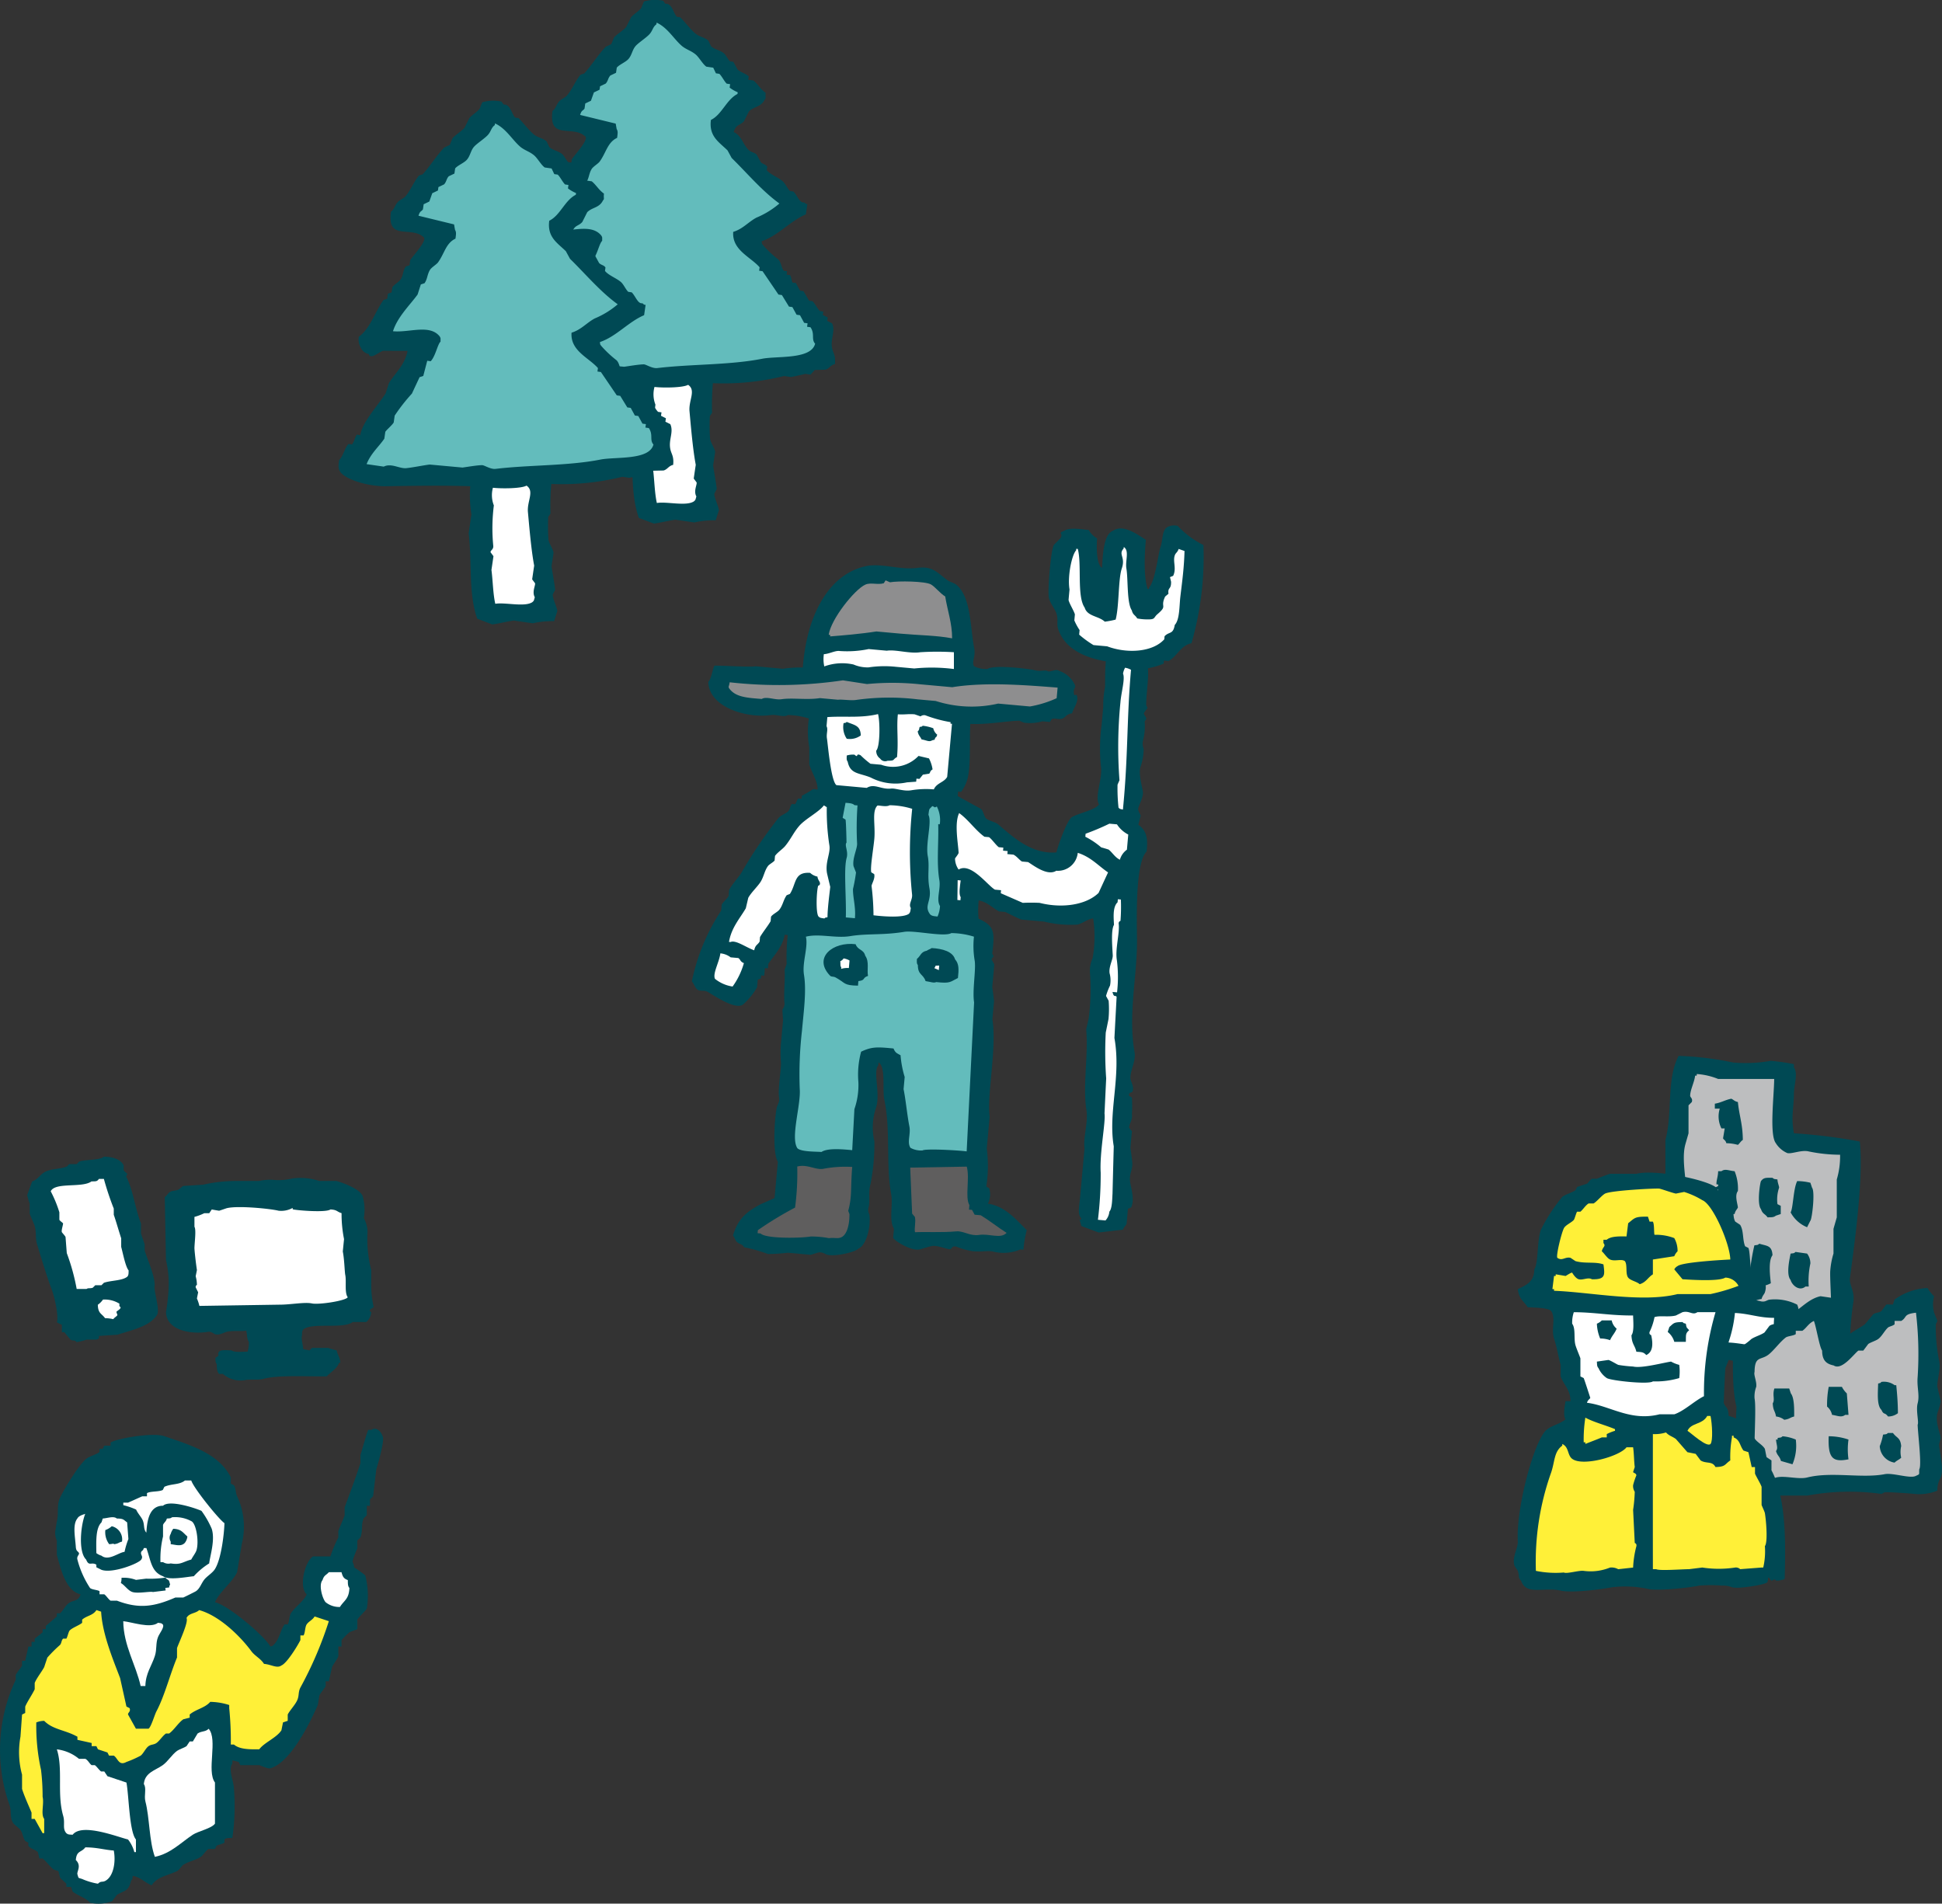 <svg xmlns="http://www.w3.org/2000/svg" xmlns:xlink="http://www.w3.org/1999/xlink" width="287.658" height="281.964" viewBox="0 0 287.658 281.964"><rect x="0" y="0" width="287.658" height="281.964" fill="#333333" stroke="none"/><defs><clipPath id="a"><rect width="75.793" height="108.091" fill="none"/></clipPath><clipPath id="b"><rect width="73.543" height="92.485" fill="none"/></clipPath><clipPath id="c"><rect width="56.748" height="110.638" fill="none"/></clipPath><clipPath id="d"><rect width="63.423" height="79.325" fill="none"/></clipPath></defs><g transform="translate(-110 -2096.751)"><g transform="translate(212.481 2174.587)"><g transform="translate(0 0)" clip-path="url(#a)"><path d="M60.263,104.72l-2.561-.955-.268-.948.224.021c.008-.075.013-.149.021-.224-.588-.586-.288-1.805-.185-2.958l.673-7.405c-.236-1.494.565-3.869.285-5.63-.58-3.644.309-8.184-.043-12q.184-.777.367-1.551a33.733,33.733,0,0,0,.183-7,4.643,4.643,0,0,1,.407-2,18.266,18.266,0,0,0,.081-5.875c-.97.147-1.521.733-2.346.92a16.462,16.462,0,0,1-4.937-.448L48.8,58.365c-.682-.26-1.76-.835-2.387-1.121l-.9-.083c-1-.5-1.6-1.325-3.021-1.632a13.117,13.117,0,0,0-.019,2.713c2.329,1.074,2.425,1.869,2.02,5.161.435.756-.03.366-.081.9l.388.714-.305,3.365c.1.594.239,1.828.266,2.061q-.124,1.345-.245,2.693c.684,4.34-.835,11.112-.405,14.443q-.215,2.357-.428,4.713a19.682,19.682,0,0,1-.04,5.427c-.075.356.356.311.407.49a3.049,3.049,0,0,1-.2,2.244c2.615.36,4.291,2.5,5.755,3.916a16.316,16.316,0,0,0-.49,2.9l-.448-.04a6.409,6.409,0,0,1-4.1.305c-.714-.156-1.592.075-2.938-.04a10.458,10.458,0,0,1-2.429-.673c-.692-.2-.667.33-.937.367-.432.06-1.83-.6-2.674-.469-.443.068-1.572.448-1.856.511-1.217.269-3.648-1.229-3.918-1.713.041-.448.081-.9.122-1.347-.79-1.347-.1-3.428-.43-5.242-.78-4.266-.045-9.427-1-13.893-.318-1.492.26-4.85-.857-5.508-.013.149-.026.3-.041.448-.82.914.377,4.223-.345,6.3a9.124,9.124,0,0,0-.224,4.958,31.352,31.352,0,0,1-.569,6.282c-.4,1.383,0,2.525-.326,3.592a1.389,1.389,0,0,0,.143.918c.275,1.911-.5,4.647-1.59,5.059-.5.563-3.42,1.212-4.611.94-.317-.073-.707-.443-1.327-.347-.058.009-1.1.335-1.163.347l-3.365-.305a26.3,26.3,0,0,1-2.958.185,22.756,22.756,0,0,0-3.529-1c-.313-.533-.59-.369-1.061-.774-.26-.222-.345-.7-.592-.959.75-2.561,2.088-3.546,4.038-4.611l2.122-.938q.243-2.694.488-5.385c-.746-1.125-.56-5.824-.185-7.937.09-.513.475-.82.367-1.551-.207-1.393.383-4.481.264-5.406a16.574,16.574,0,0,1,.04-2.938q.144-1.572.285-3.141s-.121-1.391-.081-1.592a1.479,1.479,0,0,0,.305-.876c-.179-1.232.124-3.742,0-4.978q.153-.438.305-.878a29.959,29.959,0,0,1,.162-4.283c-.149-.015-.3-.028-.448-.041-.324,1.788-1.6,3.087-2.427,4.306-.021.224-.04.448-.06.673-.151-.013-.3-.026-.448-.041l-.1,1.123c-.151-.013-.3-.026-.45-.041l-.04.448-.469.185-.1,1.121a9.954,9.954,0,0,1-2.041,2.531c-1.087.923-4.276-1.272-5.263-1.835C1.8,68.77,1.223,69.055.8,68.718c-.33-.262-.505-.884-.8-1.2A29.885,29.885,0,0,1,4.343,57.046c.026-.3.053-.6.081-.9.2-.371.831-.893,1.019-1.264.028-.3.055-.6.081-.9.424-.829,1.313-1.76,1.816-2.549a66.549,66.549,0,0,1,5.485-8.1c.35-.407,1.061-.633,1.449-1,.3-.281.252-.8.55-1.082.149.015.3.028.448.041.266-.245.236-.658.531-.857l.448.041.04-.448a17.374,17.374,0,0,0,1.673-.98l.673.06c-.034-1.368-.912-2.559-1.244-3.733q0-1.244,0-2.489a13.7,13.7,0,0,1-.06-4.3,10.8,10.8,0,0,0-3.122-.511c-.592.394-1.617-.122-2.489,0C8.1,28.593,2.51,26.908,2.44,23.16c.46-.49.6-1.781.9-2.406,1.622,0,5.193.249,6.1.1l4.04.367a16.99,16.99,0,0,1,2.957-.185c.554-7.485,3.654-13.729,9.28-15,2.314-.522,5.041.584,7.671.243,2.19-.285,2.825.563,4.366,1.752.509.394,1.04.405,1.509.816,2.09,1.828,1.967,6.224,2.553,9.282.26,1.364-.405,2.009-.021,2.713a3.8,3.8,0,0,0,2,.407c1.053-.69,6.456.032,7,.183.97.271,1.462-.143,2.018.183.626.009,1.142-.4,1.592-.081a3.929,3.929,0,0,1,2.306,2.02c.26.509-.258.507-.122,1.345.077.486.324,0,.428.266.349.908-.533,1.948-.693,2.651-.925.134-.916.582-1.428.776-.571.217-1.112-.126-1.59.081l-.266.43-1.121-.1a6.589,6.589,0,0,1-2.734.2l-.652-.285c-1.707,0-4.75.6-7.285.471-.164,2.256.149,6.729-.548,8.547a5.56,5.56,0,0,1-.816,1.509l-.448-.04-.062.673,3.448,1.9c.383.326.437,1.1.776,1.428.3.288,1.355.52,1.734.837,2.141,1.786,4.892,4.483,8.672,4.181.249-1.076,1.572-4.781,2.284-5.223.94-.586,3.507-1.055,4.019-1.9-.678-1.1.569-3.867.285-5.632a25.881,25.881,0,0,1,.1-6.1q.124-1.345.245-2.693a13.462,13.462,0,0,1,.264-2.917c.034-.756-.028-2.261.122-3.836-3.494-.611-6.1-2.043-7.04-4.711-.292-.833.017-1.338-.245-2.286-.187-.673-.967-1.607-1.142-2.365-.237-1.023.266-7.042.712-7.856.051-.094.942-.942,1-1.04.481-.822-.533-.644.55-1.082C55.9.266,57.5.526,58.784.669a3.422,3.422,0,0,0,1.244,1.244c-.1,1.215-.121,3.876.735,4.366.109-2.061.234-4.99,1.632-5.508,1.587-1.076,3.852.763,4.856,1.345-.173,1.892-.373,5.25.245,7.262l.226.021c.006-.075.013-.151.019-.224.908-1.033,1.334-4.99,1.673-5.958.413-1.183.156-2.653,1.181-3.06a2.119,2.119,0,0,1,1.368-.1,13.418,13.418,0,0,0,3.814,2.834,46.332,46.332,0,0,1-1.771,14.547c-1.619.324-2.133,1.973-3.407,2.632-.224-.021-.448-.041-.673-.06-.013.149-.028.3-.041.448a11.626,11.626,0,0,1-2.325.693c.134,1.509-.249,3.586-.264,5.406.06.156.122.313.183.469-.017.075-.537.69-.53.857l.388.714-.266.428a8.526,8.526,0,0,1-.264,2.917,1.925,1.925,0,0,0,.122,1.144,8.7,8.7,0,0,1-.469,2.672c-.332.965.237,2.906.347,3.652.113.761-.535,1.875-.673,2.427-.111.448.311.9.347,1.165-.115.441-.23.884-.347,1.325,1.168.842,1.464,1.888,1.225,3.959C65.624,50.034,65.92,58.54,65.935,61.5c.028,5.3-1.344,10.912-.364,16.484.251,1.436-.752,2.9-.592,4.019.06.422.569,1.148.286,1.837-.1.234-.586.038-.511.631l.43.266a20.6,20.6,0,0,1,0,2.489c.139.816-.467,1.485-.409,2l.409.49q-.113,1.232-.224,2.468c.1.6.247,1.888.266,2.06.141,1.242-.526,1.685-.285,3.143.121.735.673,2.529.122,3.631l-.469.183-.2,2.244c-.111.254-.386.415-.529.857Z" transform="translate(0 0.001)" fill="#004954" fill-rule="evenodd"/><path d="M45.915,1.971c-.134.462-.413.592-.529.857-.411.92.268,2.007-.286,3.141l-.469.185c.055.23.109.462.164.693.023,1.217-.513.737-.388,1.775l-.488.407c-.8,1.662.435,1.268-1.142,2.612-.6.511-.286.791-1.428.776a7.781,7.781,0,0,1-1.572-.143c-.313-.543-.626-.486-.8-1.2-.756-1.1-.533-4.656-.8-6.181-.2-1.148.482-2.64-.388-3.2-.008.075-.013.151-.021.224-.829.9.307,1.24-.264,2.919-.556,1.63-.383,5.557-.918,7.609a12.132,12.132,0,0,1-1.611.307c-.927-.861-2.585-.761-2.979-2.08-1.18-1.681-.405-6.433-1.021-8.692l-.224-.019c-.008.073-.013.149-.021.224-.661.718-1.3,3.918-.978,5.794-.047.522-.1,1.046-.143,1.57.153.609.769,1.541.938,2.122l-.081.9a8.562,8.562,0,0,0,.776,1.426l-.062.675a14.886,14.886,0,0,0,2.122,1.549q1.012.093,2.02.183c2.981,1.123,6.757.865,8.466-1.04.015-.151.028-.3.041-.45.675-.735,1.272-.22,1.509-1.673.746-.791.665-2.793.835-4.223.283-2.367.545-4.24.612-6.733l-.878-.305" transform="translate(26.19 1.492)" fill="#fff" fill-rule="evenodd"/><path d="M29.037,12.9c.017-2.2-.714-4.227-1.021-6.2-.784-.475-1.458-1.393-2.1-1.775-.831-.494-4.884-.545-6.081-.326l-.652-.285c-.089.143-.177.286-.266.428-.893.271-1.931-.156-2.736.205-1.592.718-5.1,5.12-5.423,7.426l.224.021c-.006.075-.013.149-.019.224,1.747-.139,4.568-.369,6.853-.735q1.795.161,3.592.326c2.779.251,5.327.254,7.63.692" transform="translate(9.513 3.812)" fill="#8e8e8f" fill-rule="evenodd"/><path d="M10.4,10.468a5.067,5.067,0,0,0,.062,1.816A7.727,7.727,0,0,1,14.788,12a5.256,5.256,0,0,0,2.224.428,15.871,15.871,0,0,1,4.08-.083q1.348.122,2.695.245a25.919,25.919,0,0,1,5.875.079q0-1.244,0-2.487a39.864,39.864,0,0,0-4.977,0c-1.547.251-3.678-.432-4.958-.224l-2.693-.243A15.639,15.639,0,0,1,12.706,10c-.643-.077-1.528.437-2.3.469" transform="translate(9.154 8.589)" fill="#fff" fill-rule="evenodd"/><path d="M34.259,32.194c.791-7.946.55-13.411,1.2-20.707a2.678,2.678,0,0,0-.878-.307,2.682,2.682,0,0,0-.305.878c.335.759-.273,2.778-.386,4.264a66.473,66.473,0,0,0-.141,11.526c-.1.217-.19.435-.286.652a26.255,26.255,0,0,0,.145,3.407c.232.232.175.166.652.286" transform="translate(29.591 9.888)" fill="#fff" fill-rule="evenodd"/><path d="M3.044,12.458c-.087.673-.245.609-.081.9.918,1.278,2.534,1.4,4.835,1.572.7-.422,1.947.19,2.938.04,1.564-.239,3.769.136,5.672-.164l2.693.243c.558-.087,1.892.16,2.713.021a34.957,34.957,0,0,1,9.058-.083l2.693.243a17.451,17.451,0,0,0,9.243.386q2.354.215,4.713.428a16.2,16.2,0,0,0,3.957-1.225l.141-1.57c-3.835-.29-10.505-.9-15.606-.058q-2.357-.215-4.713-.428a39.207,39.207,0,0,0-7.916-.04q-1.784-.277-3.569-.55a65.1,65.1,0,0,1-16.771.288" transform="translate(2.558 10.763)" fill="#8e8e8f" fill-rule="evenodd"/><path d="M21.152,14.863c-.209,2.075.107,3.772-.121,6.324-.737.407-.23.546-1.408.552a.9.9,0,0,1-1.1-.326,1.36,1.36,0,0,1-.571-1.183c.569-.567.578-4.277.264-5.406-2.583.633-5.139.264-7.507.45-.041.448-.081.9-.122,1.345.268.475-.057,1.1.062,1.816.124.758.592,6.36,1.408,6.915l4.488.407c1.142-.707,2.122.275,3.612.1.616-.073,1.845.432,2.917.264a13.318,13.318,0,0,1,3.407-.143c.418-.97,1.528-1.023,1.979-1.856l.712-7.856c-.075-.006-.149-.013-.224-.021.008-.073.013-.149.021-.224A19.767,19.767,0,0,1,25.213,15a.848.848,0,0,0-.7.164l-.876-.305c-1.031-.081-1.379.068-2.489,0" transform="translate(9.361 13.109)" fill="#fff" fill-rule="evenodd"/><path d="M18.508,15.742a6.636,6.636,0,0,1,1.551.367,1.675,1.675,0,0,0,.592.959c-.177.418-.021.2-.266.428-.3.548.1.2-.49.407-.469.277-.8-.008-1.57-.141-.237-.5-.443-.545-.573-1.183.232-.234.166-.175.286-.654.443-.1.2.017.469-.183" transform="translate(15.699 13.922)" fill="#004954" fill-rule="evenodd"/><path d="M12.413,15.44c1.2.5,2.022.522,2.082,2a2.738,2.738,0,0,1-2.082.49,3.088,3.088,0,0,1-.469-2.306c.443-.1.2.017.469-.183" transform="translate(10.53 13.655)" fill="#004954" fill-rule="evenodd"/><path d="M22.81,18.208l1.551.367a5.257,5.257,0,0,1,.531,1.632c-.445.256-.292.467-.511.631-.3.049-.612.1-.918.143l-.511.633c-.149-.013-.3-.026-.448-.041-.013.151-.026.3-.041.45l-1.366.1a7.976,7.976,0,0,1-5.367-.714c-1.686-.7-3.036-.475-3.407-2.344-.192-.285-.155-.386-.143-.918a3.087,3.087,0,0,1,1.144-.124c.682.59.087-.311.9.083a14.11,14.11,0,0,0,1.47,1.264l1.57.141a5.2,5.2,0,0,0,5.549-1.306" transform="translate(10.763 15.923)" fill="#004954" fill-rule="evenodd"/><path d="M19.252,22.054c-.469.543-.437.217-.571,1.306.552,1.051-.452,4.234-.1,6.1.3,1.579-.106,2.842.247,4.775.354,1.952-.867,2.568.1,3.855.262.256.537.264,1.1.326a4.489,4.489,0,0,0,.367-1.551c-.609-1,.132-2.478-.1-3.855-.424-2.487-.09-5.506-.164-8.161-.009-.318.181.107.245-.2a4.45,4.45,0,0,0-.45-2.531c-.435.22-.192.109-.673-.06" transform="translate(16.363 19.504)" fill="#63bcbc" fill-rule="evenodd"/><path d="M34.5,23.437a35.678,35.678,0,0,1-3.529,1.491l-.04.448a11.679,11.679,0,0,1,2.346,1.57l1.1.326c.571.443.927,1.144,1.673,1.509a2.747,2.747,0,0,1,1.04-1.489l.2-2.244a4.323,4.323,0,0,1-1.673-1.509l-1.121-.1" transform="translate(27.352 20.727)" fill="#fff" fill-rule="evenodd"/><path d="M14.451,38.29c1.572.192,4.355.388,5.223-.205.239-.245.22-.352.305-.876-.386-.586.283-1.223.183-2.02a61.612,61.612,0,0,1,.019-12.67,11.7,11.7,0,0,0-3.347-.529c-.5.313-1.641-.036-1.815.062-.84.867-.264,2.883-.448,4.937-.13,1.434-.631,4.242-.448,4.937l.43.266c.175.652-.4,1.477-.388,1.775a37.8,37.8,0,0,1,.286,4.325" transform="translate(12.455 19.446)" fill="#fff" fill-rule="evenodd"/><path d="M12.281,21.8q-.215,1.111-.428,2.224l.428.266c.079.277.151,3.262.143,3.407-.328.4.3,1.295.021,2.265-.46,1.624-.026,5.941-.121,8.813.448.04.9.081,1.347.122.153-1.656-.309-3.022-.286-4.326a24.063,24.063,0,0,0,.448-2.448l-.367-.938c-.2-1.144.562-2.563.529-3.345a45.007,45.007,0,0,1,.06-5.651c-.149-.015-.3-.028-.448-.041-.283-.275-.724-.3-1.327-.347" transform="translate(10.482 19.275)" fill="#63bcbc" fill-rule="evenodd"/><path d="M21.306,22.606c-.739,1.517-.147,4.472-.081,5.875.009.171-.511.778-.529.857a2.9,2.9,0,0,0,.531,1.632c1.813-1.121,4.323,2.4,5.385,2.977.3.028.6.055.9.081l-.04.45,3.264,1.426a24.578,24.578,0,0,1,2.489,0c3.4.861,6.929.286,8.732-1.472q.7-1.518,1.406-3.039c-1.47-1-2.521-2.269-4.488-2.9a2.955,2.955,0,0,1-3.181,2.653c-1.33.861-3.458-.861-4.183-1.285l-.9-.081c-.377-.211-.771-.782-1.266-1.019-.3-.028-.6-.055-.9-.081.013-.151.026-.3.041-.45-.226-.019-.45-.04-.675-.06.013-.149.028-.3.041-.448l-.673-.062c-.422-.3-1.025-1.195-1.449-1.489l-.675-.06c-1.362-.976-2.348-2.5-3.754-3.509" transform="translate(18.287 19.992)" fill="#fff" fill-rule="evenodd"/><path d="M16.975,22c-.782,1.023-2.744,1.98-3.673,3.06-.82.955-1.27,2.014-2.08,2.979-.377.45-1.149.948-1.489,1.449-.021.224-.04.448-.06.673-.173.254-.8.567-.98.818-.524.707-.626,1.628-1.121,2.386-.458.7-1.372,1.543-1.8,2.327q-.181.774-.366,1.551c-.855,1.485-2.127,2.838-2.489,4.978l.224.019c.767-.35,2.3.8,3.511,1.225.177-.833.5-.774.8-1.285.021-.226.04-.45.06-.675.4-.7,1.166-1.647,1.572-2.346.021-.224.04-.448.06-.673.247-.369.955-.684,1.225-1.021.531-.663.6-1.474,1.1-2.161l.469-.185c.978-1.5.58-3.294,3-3.122a2.24,2.24,0,0,0,1.082.55c.043.448.33.7.367.938.06.381-.254.39-.266.43-.256.91-.35,3.989.043,4.528.245.241.35.222.876.307.271-.2.03-.079.469-.185.006-1.281.269-3.275.407-4.488,0,0-.462-1.911-.49-2.08-.266-1.581.539-2.924.367-4.04a33.189,33.189,0,0,1-.39-5.691Z" transform="translate(2.584 19.457)" fill="#fff" fill-rule="evenodd"/><path d="M20.913,27.878l-.04,2.938c.149.013.3.026.448.041l.04-.45c-.315-.475-.1-1.692,0-2.487-.149-.015-.3-.028-.448-.041" transform="translate(18.459 24.654)" fill="#fff" fill-rule="evenodd"/><path d="M31.92,76.855l1.121.1a2.2,2.2,0,0,0,.573-1.306c.418-.452.416-1.822.469-2.672q.088-3.5.183-7c-.863-5.139,1.129-10.266.1-16.054q.161-3.041.324-6.081c-.17-.339-.4.2-.612-.735l.676.062a19.886,19.886,0,0,0-.024-4.754c-.288-1.647.445-4.019.266-5.406a.376.376,0,0,1,.266-.428,26.735,26.735,0,0,0,.058-3.162c-.147-.015-.3-.028-.447-.041l-.04.448c-.761.71-.575,2.327-.533,3.347-.452.729-.264,3.088-.183,4.509.038.633-.62,1.7-.465,2.672a3.9,3.9,0,0,1,.058,1.815,9.213,9.213,0,0,0-.59,1.532l.388.712a15.485,15.485,0,0,1-.021,2.713c-.134.667-.271,1.334-.407,2a54.622,54.622,0,0,0,.064,6.795q-.127,2.589-.247,5.182c.187,1.34-.748,5.813-.567,8.772a55.124,55.124,0,0,1-.409,6.978" transform="translate(28.228 25.983)" fill="#fff" fill-rule="evenodd"/><path d="M16.586,64.3q.164-3.038.326-6.079A10.852,10.852,0,0,0,17.5,54.2a12.959,12.959,0,0,1,.407-4.488c1.56-.724,2.289-.724,4.8-.471.256.618.445.676,1.04,1a14.809,14.809,0,0,0,.612,3.222l-.164,1.8c.317,1.524.543,3.94.859,5.508.236,1.172-.39,2.348.164,3.183a3.225,3.225,0,0,0,1.775.388c.511-.32,5.8.015,6.548.141l1.1-22.075c-.277-1.717.277-4.73.1-6.1a13.04,13.04,0,0,1-.122-3.631,11.63,11.63,0,0,0-3.347-.53c-1.076.622-5.449-.439-7-.183-3.141.518-5.448.219-7.978.633-2.178.358-4.617-.422-6.569.083.371,1.536-.577,3.825-.285,5.632.392,2.416-.043,5.453-.3,8.344a56.6,56.6,0,0,0-.326,8.568c.192,2.4-1.4,7.228-.345,8.792.556.528,2.561.484,3.571.55.88-.607,3.152-.4,4.549-.266" transform="translate(7.166 28.226)" fill="#63bcbc" fill-rule="evenodd"/><path d="M7.727,31.6c-.013.149-.026.3-.041.448l.675.062.04-.45c-.224-.019-.448-.04-.673-.06" transform="translate(6.797 27.95)" fill="#004954" fill-rule="evenodd"/><path d="M19.878,33.216c1.6.085,3.141.518,3.469,1.671.586.644.571,1.477.428,2.755-1.219.622-1.131.833-3.222.612-.349.177-.786-.028-1.572-.143-.335-1.055-1.149-.889-1.142-2.365-.192-.286-.156-.386-.143-.918.6-.5.552-1.031,1.468-1.225.2-.162.514-.224.714-.388" transform="translate(15.639 29.375)" fill="#004954" fill-rule="evenodd"/><path d="M15.513,38.4c-.021.224-.041.448-.06.673-2.169-.036-1.788-.377-3.286-1.2-.426-.236-.612-.028-.876-.305-2.525-2.668.477-5.046,3.814-4.634.311.912,1.176.718,1.428,1.715.631.871.22,2.148.409,2.977-.91.3-.307.637-1.428.776" transform="translate(9.153 29.086)" fill="#004954" fill-rule="evenodd"/><path d="M19.778,34.591c-.72.07-.39-.158-.712.388.217.094.433.19.654.285.019-.224.04-.448.058-.673" transform="translate(16.861 30.591)" fill="#fff" fill-rule="evenodd"/><path d="M12.935,35.457l.1-1.121a2.679,2.679,0,0,0-.878-.307,1.065,1.065,0,0,1-.488.409c.041.607-.026.673.143.918-.008.075-.015.149-.021.224a3.082,3.082,0,0,1,1.142-.122" transform="translate(10.321 30.094)" fill="#fff" fill-rule="evenodd"/><path d="M2.653,33.631c-.155,1.293-1.168,2.977-.8,3.774a5.4,5.4,0,0,0,2.612,1.142,11.029,11.029,0,0,0,1.673-3.469c-.59-.226-.479-.541-.837-.754l-1.123-.1a2.947,2.947,0,0,0-1.53-.592" transform="translate(1.57 29.742)" fill="#fff" fill-rule="evenodd"/><path d="M17.163,50.542q.144,3.406.286,6.814l.409.49c.175.746-.124,1.724.021,2.265,1.393-.073,4.106.066,6.12-.124,1.044-.1,2.039.731,3.345.529,1.558-.239,3.2.639,4.1-.307-1.23-.78-2.6-1.867-3.836-2.61l-.9-.081c-.13-.237-.26-.477-.388-.714l-.448-.041.06-.673c-.678-1.125.085-3.98-.388-5.693l-8.385.145" transform="translate(15.178 44.568)" fill="#5f5e5e" fill-rule="evenodd"/><path d="M19.182,50.494a17.306,17.306,0,0,0-4.325.286c-1.166.162-2.361-.727-3.816-.347a38.626,38.626,0,0,1-.324,6.081,52.225,52.225,0,0,0-5.508,3.347c-.015.149-.028.3-.041.448.149.013.3.026.448.041.771.81,6.107.693,7.426.447a14.65,14.65,0,0,1,2.693.245c.963-.117,1.46.183,2.061-.266.709-.563.986-1.911.978-3.305-.06-.156-.122-.313-.183-.469.594-2.225.322-3.145.59-6.508" transform="translate(4.57 44.516)" fill="#5f5e5e" fill-rule="evenodd"/></g></g><g transform="translate(160.149 2096.751)"><g transform="translate(0 0)" clip-path="url(#b)"><path d="M44.212,56.756a37.114,37.114,0,0,0-.121,4.4c-.109.158-.219.315-.328.471A29.586,29.586,0,0,0,43.792,65c.1.592.661,1.336.757,1.928q-.147,1.018-.3,2.035c.126.837.437,2.57.537,3.452l-.366.727c.023.686.631,1.843.684,2.435l-.475,1.491a12.977,12.977,0,0,0-3.164.318l-2.8-.407c-.882.1-2.438.5-3.2.573q-1.105-.421-2.214-.84c-1.33-3.678-.763-8.287-1.276-12.65q.2-1.4.407-2.8a17.485,17.485,0,0,1-.171-4.179c-4.108-.136-8.268-.064-12.465,0-2.453.04-5.674-.842-6.718-2.014-.405-.514-.379-.9-.249-1.854.578-.541.833-1.835,1.387-2.395l.509.073c.309-.286.469-1.18.729-1.451l.509.073c.3-1.965,2.614-4.377,3.759-6.2q.237-.746.475-1.489c.94-1.543,2.318-2.617,2.774-4.79q-1.815-.006-3.633-.009c-.383.085-1.3.8-1.673.8-.518,0-.3-.205-.471-.328a1.638,1.638,0,0,1-1.161-.948,2.389,2.389,0,0,1-.286-1.6c1.694-1.242,2.359-3.631,3.646-5.442l.546-.181c.038-.254.073-.509.111-.761l.545-.181.111-.763c.241-.371.976-.808,1.2-1.123.46-.643.343-1.377.8-1.96l.545-.181c.038-.254.075-.509.111-.763.452-.7,2.386-2.727,2.044-3.337-1.837-1.841-5.521.633-4.9-3.829.518-.384.533-.886.986-1.415.243-.283.923-.584,1.165-.869.761-.891,1.247-2.191,2.007-3.083l.546-.181c1.148-1.289,1.994-2.7,3.171-3.953q.418-.2.837-.4l.4-.98C30.044,5.027,30.92,4.528,31.372,4c.243-.484.486-.967.731-1.451C32.48,2.1,33.213,1.683,33.6,1.2q.2-.489.4-.98a5.793,5.793,0,0,1,2.87-.1c.462.816.349.156.944.658.448.375.669,1.266,1.05,1.709.17.024.339.049.509.075.724.714,1.474,1.747,2.246,2.4.6.507,1.338.541,1.924,1.059q.2.418.4.837c.584.518,1.327.552,1.922,1.059.29.247.588.906.871,1.165.168.024.337.049.507.075l.616,1.127c.435.422,1.247.626,1.668,1.021l-.073.509c.254.038.509.075.763.111.644.514,1.053,1.295,1.813,1.822-.083.769.109.739-.149,1.018-.539,1.11-1.6.995-2.329,1.737-.243.484-.488.969-.731,1.451-.62.684-1.136.386-1.53,1.6,1.178.543,1.393,1.867,2.21,2.659.381.369.814.326,1.2.693l.616,1.127c.328.328.707.286.942.658l-.073.509c.5.643,1.7,1.074,2.357,1.641.4.345.712,1.1,1.087,1.455l.509.075c.381.349.71,1.134,1.085,1.455s.482.006.725.366l.254.038q-.11.763-.22,1.524c-2.338.989-4.132,3.181-6.552,3.982.085.511-.03.224.181.546a16.007,16.007,0,0,0,2.284,2.148c.45.447.435,1.155.8,1.673.17.026.339.051.509.075l-.073.509.507.073c.2.22.26.955.362,1.091l.509.073c.2.377.409.752.614,1.129l.509.073q.416.709.833,1.419l.507.073c.381.366.7,1.074,1.087,1.457.17.024.339.049.509.075l-.073.507c.241.122.482.245.725.366l-.073.509.725.366c.526,1.17-.26,2.24-.009,3.633.145.806.575,1.085.43,2.4-.682.147-.829.673-1.419.831L59.3,54.8q-.311.342-.62.688l-.763-.111c-.494.124-1.581.371-2.144.467l-1.018-.147a37.508,37.508,0,0,1-10.541,1.063" transform="translate(11.234 -0.001)" fill="#004954" fill-rule="evenodd"/><path d="M22.6,15.451l5.267,1.285c.047.266.094.533.143.8.215.36.149.665.068,1.31-1.428.665-1.624,2.2-2.587,3.518-.232.315-.978.741-1.2,1.123-.415.7-.354,1.334-.8,1.96l-.546.181-.475,1.489c-1.1,1.523-2.987,3.318-3.648,5.442,2.41.234,5.4-1.074,6.9.744.194.32.136.239.143.8-.426.347-.744,2.163-1.46,2.9l-.509-.073q-.294,1.125-.588,2.252l-.545.179q-.568,1.215-1.132,2.433a26.7,26.7,0,0,0-2.553,3.264l-.147,1.018c-.224.388-1.016,1.046-1.24,1.377l-.147,1.018c-.8,1.181-1.992,2.165-2.627,3.772l2.544.369c1.127-.565,2.32.332,3.343.226s2.436-.407,3.452-.535l4.869.447c.646-.087,2.154-.35,2.908-.356.332,0,1.242.641,2,.55,5.016-.6,10.7-.428,15.519-1.377,2.244-.441,7.257.141,7.856-2.233-.614-.682,0-1.417-.686-2.436l-.507-.073.073-.509-.509-.073c-.205-.377-.411-.752-.614-1.129l-.509-.073-.616-1.129-.507-.073q-.526-.856-1.05-1.711l-.509-.073q-1.176-1.73-2.354-3.458c-.17-.024-.339-.049-.509-.075l.073-.507c-1.37-1.562-4.113-2.557-3.91-5.244,1.432-.435,2.227-1.46,3.42-2.1a12.773,12.773,0,0,0,3.422-2.1c-2.651-1.928-4.756-4.483-7.07-6.742-.205-.375-.409-.752-.614-1.127-1.259-1.238-2.785-2.073-2.459-4.513,1.617-.773,2.3-3.021,3.933-3.842.013-.085.024-.17.038-.254a5.082,5.082,0,0,1-1.2-.693c.024-.168.049-.337.073-.507l-.509-.075c-.384-.379-.707-1.095-1.087-1.455-.17-.026-.339-.051-.509-.075q-.2-.418-.4-.837L41.292,8.3c-.539-.379-1.053-1.353-1.558-1.784-.7-.6-1.477-.754-2.141-1.351C36.4,4.1,35.549,2.53,33.932,1.78c-.013.085-.024.17-.038.254-.524.381-.531.886-.984,1.415s-1.645,1.289-2.077,1.775c-.518.582-.552,1.328-1.059,1.922-.416.49-1.362.835-1.747,1.3l-.111.763-.837.4c-.369.4-.324.8-.693,1.2q-.418.2-.837.4c-.024.17-.049.339-.075.509q-.418.2-.837.4-.218.616-.439,1.234-.418.2-.837.4c-.036.254-.073.509-.111.761-.273.383-.416.177-.656.944" transform="translate(13.184 1.573)" fill="#63bcbc" fill-rule="evenodd"/><path d="M25,30.565a4.165,4.165,0,0,0,.139,2.617,26.908,26.908,0,0,0-.089,5.958c.066.594-.43.684-.4.98l.433.582-.3,2.035c.207,1.549.232,3.567.569,5.016,1.453-.249,4.343.522,5.487-.241.279-.251.2-.19.366-.725-.437-.8.089-1.67.041-2.071l-.433-.582q.147-1.018.3-2.035c-.445-2.318-.741-5.949-.925-7.924-.153-1.632,1.008-3.1-.209-3.925-.771.448-3.752.46-4.978.315" transform="translate(21.797 26.75)" fill="#fff" fill-rule="evenodd"/><path d="M31.51,64.679a36.713,36.713,0,0,0-.121,4.4c-.109.158-.219.315-.33.471a30.046,30.046,0,0,0,.03,3.38c.1.592.661,1.336.757,1.928l-.3,2.035c.128.837.439,2.57.537,3.452-.121.243-.243.484-.364.727.023.686.631,1.843.684,2.435l-.475,1.491a12.977,12.977,0,0,0-3.164.318l-2.8-.407c-.882.1-2.438.5-3.2.573q-1.105-.421-2.214-.84c-1.33-3.678-.763-8.287-1.276-12.65q.2-1.4.407-2.8a17.486,17.486,0,0,1-.171-4.179c-4.108-.136-8.268-.064-12.465,0C4.6,65.056,1.38,64.174.334,63c-.405-.514-.379-.9-.249-1.854.58-.541.835-1.835,1.389-2.395l.509.073c.309-.286.469-1.18.729-1.451l.509.073c.3-1.965,2.612-4.377,3.759-6.2q.237-.746.475-1.489c.94-1.543,2.318-2.617,2.774-4.79-1.21,0-2.423-.008-3.633-.009-.383.085-1.3.8-1.673.8-.518,0-.3-.205-.471-.328a1.638,1.638,0,0,1-1.161-.948A2.378,2.378,0,0,1,3,42.877C4.7,41.635,5.361,39.246,6.65,37.435l.546-.181c.038-.254.073-.509.111-.761l.545-.181c.038-.254.075-.509.111-.763.241-.371.976-.808,1.2-1.123.46-.643.343-1.377.8-1.96l.545-.181c.038-.254.075-.509.111-.763.45-.7,2.386-2.727,2.044-3.337-1.837-1.841-5.523.633-4.9-3.829.518-.384.533-.886.986-1.415.243-.283.923-.584,1.165-.869.761-.891,1.247-2.191,2.007-3.083l.546-.181c1.148-1.289,1.994-2.7,3.171-3.953.277-.132.558-.264.837-.4l.4-.98c.456-.528,1.332-1.027,1.784-1.558l.729-1.451c.379-.445,1.112-.863,1.494-1.342.134-.326.266-.652.4-.98a5.793,5.793,0,0,1,2.87-.1c.46.816.349.156.944.658.448.375.669,1.266,1.05,1.709.168.024.339.049.509.075.724.714,1.474,1.747,2.246,2.4.6.507,1.338.541,1.922,1.059q.2.418.4.837c.586.518,1.328.552,1.924,1.059.288.247.588.906.871,1.165.168.024.337.049.505.075.207.375.411.752.618,1.127.433.424,1.246.626,1.668,1.021l-.075.509c.254.038.511.075.765.111.644.514,1.053,1.295,1.813,1.822-.083.769.109.739-.151,1.018-.537,1.11-1.6.995-2.329,1.737-.241.484-.486.969-.729,1.451-.62.684-1.136.386-1.53,1.6,1.178.543,1.391,1.867,2.21,2.659.381.369.814.326,1.195.693.207.375.411.752.618,1.127.328.328.7.286.94.658l-.072.509c.5.643,1.7,1.074,2.357,1.641.4.345.71,1.1,1.087,1.455l.509.075c.381.349.71,1.134,1.085,1.455s.481.006.724.366l.254.038-.219,1.526c-2.338.987-4.132,3.179-6.552,3.98.085.511-.03.224.181.546a16.007,16.007,0,0,0,2.284,2.148c.45.447.435,1.155.793,1.675l.511.073-.073.509.5.073c.2.22.262.955.364,1.091l.509.073c.2.377.409.752.612,1.129l.511.073.831,1.419.509.073c.381.366.7,1.074,1.087,1.457.17.024.339.049.509.075l-.075.507c.243.122.482.245.727.366l-.075.509.727.366c.526,1.17-.26,2.24-.009,3.633.145.806.575,1.085.43,2.4-.682.147-.831.673-1.421.831l-1.56.034c-.207.228-.416.458-.62.688l-.765-.111c-.492.124-1.579.371-2.144.467l-1.016-.147A37.508,37.508,0,0,1,31.51,64.679" transform="translate(0 7.006)" fill="#004954" fill-rule="evenodd"/><path d="M9.892,23.374l5.267,1.285c.047.266.094.533.143.8.215.36.149.665.068,1.31-1.428.665-1.624,2.2-2.587,3.518-.232.315-.978.741-1.2,1.123-.415.7-.354,1.334-.8,1.96l-.546.181-.475,1.489c-1.1,1.523-2.987,3.318-3.648,5.442,2.41.234,5.4-1.074,6.9.744.194.32.136.239.143.8-.426.347-.744,2.163-1.46,2.9l-.509-.073q-.294,1.125-.588,2.252l-.545.179Q9.482,48.5,8.918,49.717A26.7,26.7,0,0,0,6.365,52.98L6.218,54c-.224.388-1.016,1.046-1.24,1.377l-.147,1.018c-.8,1.181-1.992,2.165-2.627,3.772l2.544.369c1.127-.565,2.32.332,3.343.226s2.436-.407,3.452-.535l4.869.447c.646-.087,2.154-.35,2.908-.356.332,0,1.242.641,2,.55,5.016-.6,10.7-.428,15.519-1.377,2.244-.441,7.257.141,7.856-2.233-.614-.682,0-1.417-.686-2.436l-.507-.073.073-.509-.509-.073c-.205-.377-.411-.752-.614-1.129l-.509-.073-.616-1.129-.507-.073q-.526-.856-1.05-1.711l-.509-.073q-1.176-1.73-2.354-3.458c-.17-.024-.339-.049-.509-.075l.073-.507c-1.37-1.562-4.113-2.557-3.91-5.244,1.432-.435,2.227-1.46,3.42-2.1a12.773,12.773,0,0,0,3.422-2.1c-2.651-1.928-4.756-4.483-7.07-6.742-.205-.375-.409-.752-.614-1.127-1.259-1.238-2.785-2.073-2.459-4.513,1.617-.773,2.3-3.021,3.933-3.842.013-.085.024-.17.038-.254a5.082,5.082,0,0,1-1.2-.693c.024-.168.049-.337.073-.507L31.6,18.74c-.384-.379-.707-1.095-1.087-1.455-.17-.026-.339-.051-.509-.075q-.2-.418-.4-.837l-1.016-.147c-.539-.379-1.053-1.353-1.558-1.784-.7-.6-1.477-.754-2.141-1.351C23.7,12.023,22.845,10.453,21.228,9.7c-.013.085-.024.17-.038.254-.524.381-.531.886-.984,1.415s-1.645,1.289-2.077,1.775c-.518.582-.552,1.328-1.059,1.922-.416.49-1.362.835-1.747,1.3l-.111.763q-.418.2-.837.4c-.369.4-.324.8-.693,1.2q-.418.2-.837.4c-.024.17-.049.339-.075.509q-.418.2-.837.4-.218.616-.439,1.234-.418.2-.837.4c-.036.254-.073.509-.111.761-.273.383-.416.177-.656.944" transform="translate(1.949 8.58)" fill="#63bcbc" fill-rule="evenodd"/><path d="M12.3,38.488a4.165,4.165,0,0,0,.139,2.617,26.909,26.909,0,0,0-.089,5.958c.066.594-.43.684-.4.98l.433.582q-.147,1.018-.3,2.035c.207,1.549.232,3.567.569,5.016,1.453-.249,4.343.522,5.487-.241.279-.251.2-.19.366-.725-.437-.8.089-1.67.041-2.071l-.433-.582q.147-1.018.3-2.035c-.445-2.318-.741-5.949-.925-7.924-.153-1.632,1.008-3.1-.209-3.925-.771.448-3.752.46-4.978.315" transform="translate(10.563 33.757)" fill="#fff" fill-rule="evenodd"/></g></g><g transform="translate(110 2268.077)"><g transform="translate(0 0)" clip-path="url(#c)"><path d="M33.465,27.047l.916.183.366-.366h2.382c.277.073.916.292,1.281.366.164.778.471.944.55,1.832h-.185c-.332.925-1.236,1.347-1.83,2.014-3.188.032-7.179-.217-9.341.366-.818.222-2.137.032-2.747.185a3.94,3.94,0,0,1-3.3-.916h-.55c-.324-.285-.345-.859-.366-1.466-.188-.23-.173-.452-.183-.916.916-.55.1-.324.548-.916.239-.317,1.293-.19,1.832-.183.413.328,1.662.2,2.382.183a4.311,4.311,0,0,0,.183-1.464c-.328-.422-.249-1.311-.367-1.466V24.3c-.735.151-2-.049-2.928.183-.384.1-1.059.514-1.649.367-.3-.075-.569-.452-1.1-.367-2.54.407-6.149-.2-6.228-2.93A30.693,30.693,0,0,0,13.5,18.44a15.209,15.209,0,0,0-.367-4.577q-.09-4.669-.183-9.341c.32-.2.46-.55.733-.733.416-.277.782-.147,1.281-.366.17-.073.562-.49.733-.548l2.93-.185a22.056,22.056,0,0,1,5.127-.548h3.113a8.173,8.173,0,0,1,2.014-.183,8.346,8.346,0,0,0,2.93-.185,8.874,8.874,0,0,1,4.029.367h2.565c1.172.35,3.392,1.178,3.846,2.2a7.367,7.367,0,0,1,.183,3.3,4.451,4.451,0,0,1,.55,2.014,18.5,18.5,0,0,0,.548,5.677v2.014a14.9,14.9,0,0,0,.367,3.48c-.185.121-.367.243-.55.366a.267.267,0,0,0,.183.366,2.08,2.08,0,0,1-.733,1.466H40.789c-1.4,1.095-5.945.023-7.324,1.1-.188.232-.173.454-.183.916-.166.29.126,1.328.183,2.014" transform="translate(11.456 1.462)" fill="#004954" fill-rule="evenodd"/><path d="M16.019,18.6l11.9-.183c1.647,0,3.684-.409,4.762-.183,1.063.222,5.042-.4,5.31-.916-.5-.665-.177-2.4-.366-3.3-.1-.456-.126-2.284-.367-3.478.062-.611.122-1.221.185-1.832a18.942,18.942,0,0,1-.367-3.846c-.71-.213-.643-.5-1.647-.548-.641.477-4.613.166-5.495,0-.254-.049.072-.228-.183-.185A3.479,3.479,0,0,1,27.74,4.5c-1.2-.3-6.073-.791-7.692-.367-.06.017-1.048.362-1.1.367s-1.1-.183-1.1-.183l-.367.548h-.731a8.119,8.119,0,0,1-1.466.55V6.876c.273.433.032,2.182,0,3.113-.009.317.2,2.239.367,3.3-.062.305-.122.611-.185.916a5.021,5.021,0,0,1,.185,1.281.356.356,0,0,0-.185.366l.367.733c-.062.305-.122.611-.183.916a6.02,6.02,0,0,1,.366,1.1" transform="translate(13.518 3.504)" fill="#fff" fill-rule="evenodd"/><path d="M13.494,0c1.372.023,2.476.4,2.93,1.281v.733c.066.156.49.428.55.55-.062.121-.122.243-.185.366,1.023,1.911,1.366,4.922,2.2,6.959v1.464c.1.377.426,1.247.548,1.649v.916c.452,1.4,1.624,4.029,1.466,5.31-.1.786.822,3.458.366,4.213-1.087,1.72-3.778,2.239-5.86,2.93q-1.374.09-2.747.183v.366L12.4,27.1H10.93a9.625,9.625,0,0,1-1.464.367c-.381-.4-.481-.113-.916-.367L7.634,26H7.269v-1.1a7.559,7.559,0,0,1-.733-.366c.281-.929-.339-3.708-.733-4.762C5.028,17.7,4.261,15.15,3.605,13c-.3-.972-.068-1.775-.366-2.747-.139-.448-.6-1.381-.733-1.83V6.959a10.174,10.174,0,0,1-.366-1.281q.365-1.009.731-2.014C3.7,3.42,4.1,2.548,4.887,2.2,5.88,1.754,6.916,1.869,8,1.464L8.367,1.1h1.1L9.831.733C10.8.39,12.816.571,13.494,0" transform="translate(1.893 0)" fill="#004954" fill-rule="evenodd"/><path d="M11.129,1.749c-.285.386-.416.36-1.1.366-1.368,1.012-5.384.07-6.043,1.466A17.923,17.923,0,0,1,5.268,6.693v1.1c.066.177.465.411.55.55-.015.3-.275,1.027-.185,1.281.036.094.494.563.55.733q.09,1.19.183,2.38a31.053,31.053,0,0,1,1.466,5.31H9.3c.258-.192.509-.032.916-.183l.366-.366h.916l.367-.366c1.07-.369,2.736-.288,3.478-.916.188-.232.175-.454.183-.916-.484-.582-.865-2.657-1.1-3.48V10.539c-.317-.938-.761-2.527-1.1-3.48V6.143a42.866,42.866,0,0,1-1.464-4.394Z" transform="translate(3.526 1.546)" fill="#fff" fill-rule="evenodd"/><path d="M8.453,11.235a4.137,4.137,0,0,1,2.444.611c-.094.6.2.349.155.611-.043.234-.529.441-.612.612l.155.458c-.106.2-.467.375-.612.611a5.861,5.861,0,0,0-1.223-.153C8.244,13.276,7.72,13.308,7.69,12a3.059,3.059,0,0,0,.763-.763" transform="translate(6.8 9.933)" fill="#fff" fill-rule="evenodd"/><path d="M19.663,87.612c-.073.507-.019.441-.234.7-.424,1.637-.9,1.4-2.109,2.109-.234.313-.469.624-.7.937a5.638,5.638,0,0,1-3.281.234c-.505-.654-1.879-1.1-2.576-1.639-.077-.234-.156-.467-.234-.7h-.7v-.467c-.23-.288-.741-.635-.938-.938q-.116-.466-.234-.937c-.234-.077-.467-.156-.7-.234-.569-.437-1.078-1.181-1.639-1.639H5.842q-.116-.469-.234-.938c-.377-.394-1.08-.482-1.406-.937v-.469l-.467-.234c-.362-.565-.332-1.1-.7-1.639-.253-.364-.974-.765-1.172-1.172-.432-.888-.119-1.643-.469-2.576a24.361,24.361,0,0,1,.938-18.506v-.7c.188-.413.737-1,.937-1.406v-.7h.469q.232-1.054.467-2.109h.469v-.7h.467v-.467q.588-.469,1.172-.938V51.07H6.78V50.6q.82-.7,1.639-1.406v-.467h.467c.439-.358.744-1.05,1.172-1.406.818-.68,1.487-.217,1.875-1.406-2.208-.511-2.917-3.723-3.514-5.856V37.951a2.823,2.823,0,0,1-.234-1.406c.092-.43.173-1.151.234-1.406.317-1.347-.058-2.378.467-3.512.627-1.351,2.892-5.075,3.983-5.856.447-.32,1.487-.6,1.873-.938v-.467h.469c.077-.156.156-.313.234-.469h.938v-.467c.774-.552,6.175-1.547,7.963-.938,3.946,1.345,8.088,2.589,9.84,6.09v.938l.467.234c.334.567.188.982.469,1.639a10.538,10.538,0,0,1,.7,7.029q-.353,2.109-.7,4.215c-.71,1.489-2.685,2.994-3.281,4.451,1.914.386,7.409,5.048,8.2,6.559.45-.143.207,0,.469-.234.878-.812.963-2.054,1.639-3.045h.469c.247-.371.213-1.232.469-1.639.558-.893,1.969-1.86,2.342-2.811-1.2-1.087-.281-4.858.937-5.623h2.576a20.335,20.335,0,0,1,1.172-2.811v-.937c.215-.616.735-1.722.937-2.342V33.031c.737-2,1.664-4.443,2.342-6.557V25.3c.117-.377,1.016-3.612,1.172-3.748h.469c.688-.513,1.415.256,1.639.937.352.52-.658,4.017-.937,4.92l-.469,3.982-.469.469V32.8h-.467V34.2l-.469.469c-.4.953-.085,1.707-.469,2.81l-.467.469v1.172a14.02,14.02,0,0,0-.7,1.873c-.009.269.22.443.234.937A17.1,17.1,0,0,1,54.1,43.1a11.9,11.9,0,0,1,.236,4.92c-.164.317-1.263,1.33-1.406,1.639V51.07c-.011.013-1.072.4-1.172.467a10.257,10.257,0,0,0-1.17,1.172v.937h-.469v1.406c-.171.518-.741,1.187-.937,1.639L48.71,58.8h-.469v.7c-.2.407-.756.993-.937,1.406-.077.469-.156.937-.234,1.406C45.848,65.119,43,70.84,40.042,71.684c-.367.1-1.383-.4-1.639-.469H35.591c-.077-.156-.155-.313-.234-.469a8.539,8.539,0,0,0-.937-.234v.469c-.663.867.2,2.546.234,3.748a33,33,0,0,1-.234,7.26c-.55.041-.886-.038-1.172.236v.467c-.2.177-.91.3-1.17.469-.079.156-.156.313-.236.469h-.937c-.405.2-.8.927-1.17,1.17-.71.471-1.856.693-2.578,1.172-.311.205-.562.756-.937.937-1.4.678-2.964.839-3.748,2.109-1.082-.443-1.654-1.21-2.811-1.406" transform="translate(0 18.912)" fill="#004954" fill-rule="evenodd"/><path d="M22.218,25.453c-.808.667-2.029.464-3.045.937-.079.156-.156.313-.234.469-.6.3-1.809.158-2.344.469V27.8h-.7c-.594.256-1.513.682-2.107.937h-.7V29.2H11.911l-.469.469c-1.259.448-4.654.43-5.152,1.406-.742.918-.335,2.727-.236,4.215.049.722.347.6.469.938.077.211-.366.445-.234.937a13.981,13.981,0,0,0,1.873,4.215c.253.247,1.125.277,1.406.469v.469h.7c.262.149.671.806.937.937h.937c3.311,1.268,5.551.884,8.668-.469h1.172c.092-.034,1.7-.822,1.873-.937.56-.379.761-1.08,1.172-1.639.42-.575,1.247-1.014,1.639-1.639.929-1.487,1.355-5.165,1.406-6.793-.9-.635-4.588-5.225-4.92-6.326Z" transform="translate(5.176 22.508)" fill="#fff" fill-rule="evenodd"/><path d="M26.411,32.663c-.428.482-.7.416-.937,1.172-.618.724.006,2.8.467,3.279a3.216,3.216,0,0,0,2.109.7c.624-.991,1.344-1.157,1.406-2.811-.241-.3-.222-.58-.234-1.17-.62-.232-.759-.513-.937-1.172Z" transform="translate(22.299 28.885)" fill="#fff" fill-rule="evenodd"/><path d="M12.953,35.647c-.541.823-1.391.78-2.109,1.406v.469c-.426.377-1.538.756-1.873,1.17-.139.171-.335,1.033-.469,1.172H8.033c-.279.239-.217.658-.467.937a20.219,20.219,0,0,0-1.875,1.873q-.235.7-.467,1.406c-.375.709-1.106,1.605-1.406,2.344v.937c-.332.735-1.11,1.845-1.406,2.576v.938c-.156.077-.313.155-.469.234q-.116,1.639-.234,3.279a12.65,12.65,0,0,0,.234,5.623v2.109c.315,1.036,1,2.525,1.406,3.512v.938h.469q.585,1.054,1.17,2.107h.236V66.569c-.541-.72.015-2.218-.236-3.281a32.366,32.366,0,0,0-.234-3.982,30.034,30.034,0,0,1-.7-7.029,3.227,3.227,0,0,1,1.172-.234c1.148,1.195,2.857,1.34,4.451,2.109l.467.234v.469l2.109.469v.467h.7c.077.156.156.313.234.469l1.406.467c.079.156.156.313.236.469h.7c.607.366.727,1.572,1.875.937a15.4,15.4,0,0,0,2.109-.937c.422-.326.729-1.089,1.17-1.406.4-.283.776-.187,1.172-.467.482-.345.9-1.057,1.406-1.406h.469c.742-.533,1.351-1.583,2.107-2.109l.938-.236v-.467c.927-.791,2.25-.961,3.045-1.875a9.538,9.538,0,0,1,2.81.469v.469a48.4,48.4,0,0,1,.236,5.387h.467c.814.7,2.22.725,3.748.7.739-1.008,2.544-1.685,3.281-2.811.077-.39.156-.78.234-1.172.236-.077.469-.155.7-.234v-.937c.318-.618,1.1-1.423,1.406-2.109.313-.71.119-1.185.469-1.875a55.71,55.71,0,0,0,4.215-9.838q-1.054-.35-2.107-.7c-.3.514-.872.729-1.172,1.172-.268.4-.22,1.268-.469,1.639h-.467v.7c-.411.833-2,3.428-2.811,3.748-.656.484-1.519-.155-2.578-.234-.482-.786-1.357-1.174-1.873-1.875-1.645-2.229-4.743-5.274-7.73-6.09-.55.526-1.523.424-1.875,1.172.334.582-1.089,3.55-1.406,4.451v1.4c-1.031,2.47-1.843,5.7-3.045,7.965-.286.539-.78,2.306-1.172,2.578H18.81q-.585-1.054-1.172-2.109c-.013-.3.435-.407.236-.937l-.469-.236q-.469-2.109-.937-4.215c-1.019-2.687-2.629-6.493-2.811-9.84l-.7-.234" transform="translate(1.323 31.523)" fill="#fff038" fill-rule="evenodd"/><path d="M9.689,36.517c.041,3.612,1.888,6.478,2.576,9.6h.7c.041-1.907.948-3,1.406-4.451.334-1.055.094-1.843.469-2.811.209-.541,1.016-1.481.7-1.873-.264-.219-.2-.155-.7-.236-1.127.9-3.914-.128-5.154-.234" transform="translate(8.568 32.293)" fill="#fff" fill-rule="evenodd"/><path d="M20.91,44.971c-.492.492-1.008.288-1.639.7q-.353.585-.7,1.172H18.1q-.235.35-.467.7c-.339.243-1.072.462-1.406.7-.746.543-1.355,1.568-2.109,2.109-1.093.786-2.668,1.087-2.811,2.811.437.6,0,1.679.234,2.578.629,2.41.541,5.828,1.4,8.2,2.346-.481,3.9-2.148,5.625-3.281.788-.52,2.8-.933,3.277-1.639v-6.09c-1.276-1.713.465-6.367-.935-7.965" transform="translate(9.998 39.769)" fill="#fff" fill-rule="evenodd"/><path d="M4.468,46.587c.948,2.909-.008,6.559.937,9.838.322,1.117-.151,1.882.469,2.578.277.226.384.2.937.234,1.368-1.794,6.716.354,8.2.7a5.132,5.132,0,0,1,.937,1.875h.236V59.939c-.984-1.148-1.046-6.561-1.406-8.432l-2.811-.938q-.235-.35-.469-.7h-.467c-.3-.2-.643-.737-.937-.937H9.622c-.311-.215-.552-.767-.937-.937H7.747a6.294,6.294,0,0,0-3.279-1.406" transform="translate(3.951 41.198)" fill="#fff" fill-rule="evenodd"/><path d="M7.366,54.294c-.622.814-1.289.439-1.406,1.875.886.854.128,1.683.234,2.107.209.661.053.486.7.7a9.906,9.906,0,0,0,2.344.7c.488-.475.643-.147,1.17-.467,1.187-.722,1.485-2.883,1.172-4.451-1.383-.089-2.412-.458-4.217-.469" transform="translate(5.271 48.013)" fill="#fff" fill-rule="evenodd"/><path d="M9.6,27.237a10.943,10.943,0,0,1,4.937.95c.234.545.737,1.074.948,1.519.347.727.09,1.376.571,1.9.1-1.8.448-4,2.468-3.985.97-.908,4.7.318,5.694.759a13.292,13.292,0,0,1,1.519,2.657c.531,1.634-.236,3.95-.379,5.127a10.844,10.844,0,0,0-2.278,1.9c-.9.068-3.71.65-4.556,0-1.781-.65-1.807-2.391-2.468-4.178h-.381c-.09.415-.3.367-.379.571-.173.465.352.6,0,1.138-.394.6-4.294,2.1-5.887,1.519l-.759-.379V36.35c-.758-.464-1.083.326-1.519-.759-1.332-1.272-.71-6.124.19-7.4.543-.773,1.594-.456,2.278-.95" transform="translate(5.625 24.082)" fill="#004954" fill-rule="evenodd"/><path d="M11.759,33.471a11.256,11.256,0,0,1,.569-1.9q-.093-1.232-.188-2.467c-.55-.373-.481-.562-1.521-.571-.509-.405-1.336-.051-2.088,0-.062.19-.126.381-.19.571-.878.857-.782,2.8-.759,4.556a2.486,2.486,0,0,0,.759.379c1.042.835,2.495-.458,3.418-.569" transform="translate(6.692 25.063)" fill="#fff" fill-rule="evenodd"/><path d="M14.325,28.344c-.224.183-.313.16-.759.19-.132.481-.447.6-.569.95v1.707a14.119,14.119,0,0,0-.381,3.8H13a1.488,1.488,0,0,0,1.138.19c1.528.247,1.771-.237,3.038-.569.2-.4.639-.967.759-1.328.43-1.289-.021-4.059-.759-4.368a5.077,5.077,0,0,0-2.847-.569" transform="translate(11.152 25.065)" fill="#fff" fill-rule="evenodd"/><path d="M9.23,29.049a2,2,0,0,1,1.519,2.278c-.56.147-.477.281-1.138.381-.232-.134-.188-.026-.761,0a2.956,2.956,0,0,1-.569-2.09,2.824,2.824,0,0,0,.95-.569" transform="translate(7.322 25.689)" fill="#004954" fill-rule="evenodd"/><path d="M13.877,29.25c1.227.051,1.423.586,2.088,1.14a1.8,1.8,0,0,1-.379.948c-.537.571-1.279.3-2.09.19v-.379a1.077,1.077,0,0,1,0-1.14,2.188,2.188,0,0,1,.381-.759" transform="translate(11.79 25.866)" fill="#004954" fill-rule="evenodd"/><path d="M9.6,33.117a5.191,5.191,0,0,1,2.142.311l1.507-.183a14.819,14.819,0,0,0,2.849-.158c.465.535.492.092.7,1.061-.162.234-.066.028-.143.4l-.565.068c.015.126.03.253.047.377l-1.884.232c-.369-.134-2.261.268-3.062-.009-.658-.226-1.1-1-1.692-1.323a2.221,2.221,0,0,0,.1-.776" transform="translate(8.4 29.259)" fill="#004954" fill-rule="evenodd"/></g></g><g transform="translate(334.235 2253.15)"><g transform="translate(0 0)" clip-path="url(#d)"><path d="M14.5,0a45.846,45.846,0,0,1,8.052.976A21.292,21.292,0,0,0,28.163.731a32.864,32.864,0,0,1,3.416.488v.488c.644.84.013,2.636,0,3.9-.021,2.259-.452,3.335,0,5.857a80.263,80.263,0,0,1,9.761,1.221c.541,5.378-.669,14.278-1.464,20.251-.134,1,.8,1.984.488,3.661a48.581,48.581,0,0,0-.488,8.295,12.271,12.271,0,0,0-1.952.488c-.162.245-.326.488-.488.733-.98.373-5.74-.17-7.076-.488a2.308,2.308,0,0,0-1.221.243s-4.138-.179-4.39-.243c-1.737-.448-4.044-.735-5.613-1.221H17.916c-.081-.162-.162-.324-.245-.488H14.012a14.82,14.82,0,0,1-2.44-1.219c-.456-4.123-.676-7.924.488-11.713.658-2.141-.366-5.112,0-6.343.162-.083.326-.164.488-.245a7.93,7.93,0,0,1-.243-1.464c.156-1.2,0-4.057.243-5.123V12.444C13.643,8.384,12.665,3.49,14.5,0" transform="translate(9.908 0)" fill="#004954" fill-rule="evenodd"/><path d="M18.795,34.609a19.871,19.871,0,0,1,6.588.488c.624.138.878-.192,1.221-.245a7.276,7.276,0,0,1,4.147.733A3.368,3.368,0,0,1,31,36.8c-1.157,1.123-.558,3.573-.488,5.368h3.659a10.81,10.81,0,0,0,1.219-1.952c.786-.976.192-7.415.245-9.516a11.506,11.506,0,0,1,.488-2.683V24.36c.055-.207.428-1.5.488-1.707V17.041A12.042,12.042,0,0,0,37.1,13.38a23.166,23.166,0,0,1-4.637-.488c-1.061-.271-2.5.4-3.171.245a3.736,3.736,0,0,1-1.707-1.464c-.974-1.266-.275-6.9-.245-9.516h-8.3a10.209,10.209,0,0,0-3.171-.733v.245h-.243c-.1.938-.69,2.012-.733,2.928-.015.326.418.4.245.976l-.488.488v4.147c-.053.2-.437,1.507-.488,1.707-.724,2.791.731,6.889,0,10.249-.062.283-.418,2.757-.488,3.659a16.68,16.68,0,0,1,0,3.416,42.863,42.863,0,0,0-.976,10.492,11.632,11.632,0,0,0,3.416.245,1.4,1.4,0,0,0,1.464.243c1.131-1.125,1.187-4.3,1.219-5.612" transform="translate(11.227 1.26)" fill="#bdbebf" fill-rule="evenodd"/><path d="M15.8,4.831V4.1c.9-.132,1.56-.573,2.44-.733.317.128.452.377.976.488.192,2.014.712,3.239.731,5.612-.352.239-.426.473-.731.733a6.728,6.728,0,0,0-1.709-.245c-.124-.486-.407-.5-.488-.731q.124-.732.245-1.464h-.488a3.933,3.933,0,0,1-.245-2.928Z" transform="translate(13.974 2.978)" fill="#004954" fill-rule="evenodd"/><path d="M16.307,15.015c-.153-.995-.661-1.549-.488-2.44.023-.113.5-.481.488-.731h-.243c-.3.094-.273-.013-.245-.245l.488-.243v-.245h-.243c-.055-.513.239-1.168.243-1.952h.488c.543-.413,1.1-.075,1.952,0a6.811,6.811,0,0,1,.488,2.928c-.5.65-.07,1.815,0,2.44-.139.326-.383.439-.488.976H17.283c-.29-.633-.147-.422-.976-.488" transform="translate(13.957 7.921)" fill="#004954" fill-rule="evenodd"/><path d="M22.014,9.829c.011.477.269,1.046.245,1.219a5.417,5.417,0,0,0-.245,2.44c.162.083.326.164.488.245v1.219l-.731.245c-.309.251-.6.232-1.221.243-.392-.554-.724-.462-.976-1.219-.633-.765-.122-3.985,0-4.147.4-.539.744-.5,1.709-.488.273.226.205.16.731.243" transform="translate(17.035 8.472)" fill="#004954" fill-rule="evenodd"/><path d="M22.735,9.842a8.274,8.274,0,0,1,1.952.243l.243.733c.481.594,0,4.624-.243,4.88-.162.324-.326.65-.488.976a4.822,4.822,0,0,1-2.44-2.2c.377-.626.392-3.507.976-4.635" transform="translate(19.242 8.704)" fill="#004954" fill-rule="evenodd"/><path d="M16.115,14.762a4.819,4.819,0,0,0,1.464,0c.379.565.56.347.731,1.219a33.924,33.924,0,0,1-.488,5.125c-.467.149-.215,0-.488.243A4.49,4.49,0,0,1,14.9,19.885a15.138,15.138,0,0,1,1.219-5.123" transform="translate(13.173 13.055)" fill="#004954" fill-rule="evenodd"/><path d="M19.985,14.762c1.112.358,1.867.213,1.952,1.707-.667.848-.339,3.3-.245,4.149a4.169,4.169,0,0,1-1.95.488l-1.221-1.464a32.46,32.46,0,0,1,.733-4.637c.528-.075.46-.019.731-.243" transform="translate(16.379 13.055)" fill="#004954" fill-rule="evenodd"/><path d="M22.651,15.41l1.707.243a2.378,2.378,0,0,1,.488,1.464,12.089,12.089,0,0,0-.243,3.416h-.488c-.889.759-1.982-.17-2.2-.976-.684-.788-.16-3.085,0-3.9.528-.075.46-.019.731-.243" transform="translate(19.081 13.628)" fill="#004954" fill-rule="evenodd"/><path d="M17.569,20.2q-.365,2.2-.731,4.392c1.726.006,5.823,1,6.588.488l.49-.245a13.456,13.456,0,0,1-.247-3.9c-2.378.006-3.744-.68-6.1-.731" transform="translate(14.89 17.865)" fill="#fff" fill-rule="evenodd"/><path d="M31.9,19.709a59.728,59.728,0,0,0,1.219,6.345h.488c.742-1.17,2.061-1.63,3.173-2.44L38,22.149c.413-.3.806-.2,1.221-.488.243-.326.488-.65.729-.976h.978c.081-.245.16-.488.245-.733a9.044,9.044,0,0,1,4.877-1.707,5.279,5.279,0,0,0,.978,1.221,4.63,4.63,0,0,0,0,2.438l.486,1.221c-.079.162-.16.326-.241.488a25.216,25.216,0,0,0,.488,5.368c.305,1.215-.354,3.105-.247,3.9.024.155.482,2.054.49,2.2a14.57,14.57,0,0,1-.49,1.707c-.328,1.317.339,2.73.49,3.661-.081.324-.164.65-.243.976.023,1.063.769,3.5.243,4.88a3.5,3.5,0,0,0-.49,1.95,7.131,7.131,0,0,1-3.413.488c-.038-.024-3.693-.3-4.392-.243-.166.081-.326.162-.488.243a34.327,34.327,0,0,0-10.98.245H22.631a8.278,8.278,0,0,1-4.39.243,4.4,4.4,0,0,1-.733-1.707c.588-.531,0-4.051,0-5.856q.122-2.928.245-5.856c-.626-2.3-.558-6.533-.49-8.295a9.145,9.145,0,0,0,2.685-1.709c.567-.379,1.4-.586,1.952-.976.243-.324.488-.65.731-.976.416-.3.8-.2,1.221-.488.162-.243.324-.488.488-.731.407-.081.812-.162,1.219-.245.164-.243.326-.488.488-.731h.488c1.074-.729,2.141-1.873,3.661-2.2Z" transform="translate(15.229 16.135)" fill="#004954" fill-rule="evenodd"/><path d="M42.858,20.187c-1.948.215-1.281.692-2.2,1.219h-.974v.488c-.224.241-.8.33-.976.488-.52.469-.9,1.3-1.464,1.709-.345.251-1.117.482-1.466.731-.243.326-.486.652-.733.976h-.729c-.707.545-2.455,3-3.661,2.2-1.148-.234-1.694-.8-1.707-2.2-.4-.531-.882-3.567-1.219-4.392-.812.375-1.093,1.04-1.711,1.464h-.974v.488c-.3.239-1.2.294-1.464.488-.848.635-1.624,1.739-2.44,2.44-1.232,1.059-2.175.156-2.2,2.685-.166.405.366,1.468.243,2.2a4.069,4.069,0,0,0-.243,1.709c.36,1.826-.433,10.643.243,11.711.45.362,1.617.269,2.44.245,1.087-.8,3.608.136,5.125-.245,3.582-.9,8.093.168,11.468-.488,1.232-.239,3.806.718,4.635.245.633-.29.422-.147.488-.976.383-.586-.194-5.127-.243-6.59.215-.343-.279-2.126,0-3.171.328-1.236-.134-2.346,0-3.9a52.391,52.391,0,0,0-.245-9.516" transform="translate(16.719 17.852)" fill="#bdbebf" fill-rule="evenodd"/><path d="M29.148,25.626a2.639,2.639,0,0,1,1.952.488h.243c.121,1.191.243,2.642.245,4.147a2.374,2.374,0,0,1-1.464.488c-.528-.7-.6-.16-.976-.976-.7-.678-.524-2.519-.488-3.9.469-.149.215,0,.488-.243" transform="translate(25.304 22.662)" fill="#004954" fill-rule="evenodd"/><path d="M24.868,26.014H26.82a3.7,3.7,0,0,0,.731.976c.085,1.057.164,2.114.247,3.171H27.31c-.571.454-1.2.1-1.952,0a2.109,2.109,0,0,0-.733-1.219,14.32,14.32,0,0,1,.243-2.928" transform="translate(21.775 23.005)" fill="#004954" fill-rule="evenodd"/><path d="M20.594,26.144h2.2c.083.245.164.488.245.731.513.648.5,2.335.488,3.416-.72.19-.614.362-1.464.488a2.447,2.447,0,0,0-1.219-.488c-.166-.925-.426-.8-.488-1.952.362-.565-.087-1.2.243-2.2" transform="translate(17.997 23.12)" fill="#004954" fill-rule="evenodd"/><path d="M29.987,29.64h.731c.55.773,1.1.652,1.221,1.952a3.724,3.724,0,0,0,0,1.707c-.283.3-.7.428-.976.733a2.59,2.59,0,0,1-2.2-2.44,8.734,8.734,0,0,0,.488-1.709c.528-.075.46-.019.731-.243" transform="translate(25.44 26.212)" fill="#004954" fill-rule="evenodd"/><path d="M21.586,29.9a6.529,6.529,0,0,1,1.952.488,7.043,7.043,0,0,1-.488,3.659q-.854-.243-1.707-.488c-.219-.761-.5-.707-.733-1.464.343-.48.07-.865,0-1.707h.245v-.243c.528-.077.46-.021.731-.245" transform="translate(18.226 26.441)" fill="#004954" fill-rule="evenodd"/><path d="M24.76,29.9a9.091,9.091,0,0,1,2.93.488,10.415,10.415,0,0,0,0,2.928c-2.28.445-3.071-.081-2.93-3.416" transform="translate(21.882 26.44)" fill="#004954" fill-rule="evenodd"/><path d="M32.8,29.359a19.031,19.031,0,0,1-.976,4.88v2.683c-.017.064-.471,1.157-.488,1.221-.047.179-.243,5.123-.243,5.123.237.784.673.5.731,1.952,2.092.46,2.838,1.918,3.9,3.416.349.49,1.166.912,1.464,1.464l.243,1.219c.245.164.488.326.733.488v1.464c2.18,4.076,2.112,10.658,1.952,16.1a3.33,3.33,0,0,1-1.221.245c-.424-.32-.224-.145-.731,0-.185-.109-.215-.352-.488-.488-.115.861,0,.731-.733.976-.094.064-3.463.78-4.635.488a3.307,3.307,0,0,0-1.464-.245,20.96,20.96,0,0,0-3.416,0c-1.131.281-6.177.844-7.564.488A16.032,16.032,0,0,0,14.5,70.6c-2.463.441-6.135.822-7.564.488-2.489-.58-5.088.778-5.856-1.464-.494-.477-.219-.663-.488-1.464L.1,67.424c-.407-1.359.548-2.57.488-3.661-.249-4.571,2.06-13.586,3.9-16.1.744-1.016,2.227-1.131,3.171-1.952-.392-.505-.106-2.069,0-2.685H8.4c-.026-1.711-1.01-2.419-1.464-3.659V37.656c-.4-1.458-.513-2.455-.976-3.9-.479-1.5.341-3.134-.488-4.149-.552-.428-2.625-.454-3.416-.486-.6-.965-1.289-1.174-1.464-2.685C1.8,25.837,3.032,25.377,3.03,23.5c.618-.854.392-4.242.976-5.856a25.4,25.4,0,0,1,3.171-4.879c.586-.426,1.338-.575,1.952-.976.083-.164.164-.326.245-.488q.732-.246,1.464-.488c.192-.119.5-.626.731-.733H12.3c.437-.17,1.438-.588,1.952-.731h3.9c2.738-.686,10.074.79,11.711,1.952.347.245.563.656.245.976H30.6c.661.531.752,1.181,1.219,1.952l.488.243c.366.69.113,1.27.488,1.952.245.162.488.326.731.488.546.874.33,2.2.733,3.171.162.083.326.164.488.245.266.622.234,3,.488,3.416.545.889,2.634,1.067,1.952,3.171-.09.277-.375.494-.488.976-1.528.215-2.156,1.238-3.9,1.464" transform="translate(0 8.115)" fill="#004954" fill-rule="evenodd"/><path d="M29.384,20.932c-.06-2.342-2.572-8.174-4.147-8.785a12.178,12.178,0,0,0-2.685-1.219l-1.219.243c-.424-.06-1.922-.609-2.44-.731-.35-.083-7.142.262-8.052.731-.465.239-1.246,1.206-1.709,1.464H8.4c-.435.243-.837.91-1.221,1.221H6.691c-.121.122-.36,1.074-.488,1.219-.345.394-1.225.759-1.464,1.221-.369.714-1.195,4.074-.976,4.39.735.522,1.114-.187,1.952,0l.733.488c1.455.415,2.9.04,4.147.488.2,1.545.35,2.256-1.707,2.2-.577-.341-1.328.166-1.952,0-.5-.132-.976-.976-.976-.976-.141-.057-.916.475-.976.488q-.732-.122-1.464-.245v.245H3.275l-.243,1.952h.243v.243c5.372.2,13.079,1.8,18.3.488h4.88A28.11,28.11,0,0,0,30.6,24.836a2.3,2.3,0,0,0-1.95-1.221c-.916.582-4.845.341-6.345.245L21.088,22.4a1.161,1.161,0,0,1,.488-.488c.669-.55,5.941-.884,7.809-.976" transform="translate(2.681 9.222)" fill="#fff038" fill-rule="evenodd"/><path d="M14.481,18.981v2.2c-.757.475-.995,1.17-1.952,1.464-.411-.384-1.372-.545-1.707-.976-.441-.563-.075-1.892-.488-2.44-.529-.386-1.462.081-2.2-.243-.42-.185-.861-.918-1.219-1.219.145-.7.652-.724.243-1.221v-.488h.488c.611-.522,1.779-.509,2.928-.488q.122-.975.245-1.952c1.014-.814.97-1,2.928-.976l.243.733h.488c.243.416.138,1.656.243,1.952a7.579,7.579,0,0,1,2.928.488,3.865,3.865,0,0,1,.488,1.952,2.23,2.23,0,0,0-.488.731l-3.171.488" transform="translate(6.117 11.173)" fill="#004954" fill-rule="evenodd"/><path d="M13.614,20.661c-3.448.019-5.557-.469-8.785-.488a4.868,4.868,0,0,0-.243,1.707c.546.729.209,2.178.488,3.173.128.462.635,1.651.731,1.952v2.683c.164.081.326.162.488.245.1.2.976,2.928.976,2.928-.043.164-.379.292-.488.731,3.382.416,6.433,2.8,10.737,1.707h2.2c1.5-.516,2.97-1.982,4.392-2.683a42.286,42.286,0,0,1,1.709-12.444H23.13c-.741.507-1.136-.266-2.2,0l-.976.488c-1.038.281-2.395-.03-3.173.245a8.959,8.959,0,0,1-.731,2.2c-.1.416.23.424.243.488.322,1.421.2,2.5-.731,2.928-.4-.42-.639-.448-1.464-.488-.252-1.036-.667-1.089-.731-2.44.411-.516.269-2.014.243-2.928" transform="translate(4.056 17.789)" fill="#fff" fill-rule="evenodd"/><path d="M7.26,20.793H8.724a2.11,2.11,0,0,0,.731,1.219c-.241.646-.667,1.006-.976,1.709a4.057,4.057,0,0,0-1.462-.245,6.154,6.154,0,0,1-.488-2.2,2.11,2.11,0,0,0,.731-.488" transform="translate(5.774 18.388)" fill="#004954" fill-rule="evenodd"/><path d="M14.78,23.851H13.073a2.871,2.871,0,0,0-.976-1.464l.243-.731c.646-.552.618-.733,1.952-.733.273.243.024.089.488.245.132.782.164.516.488.976-.59.464-.447.763-.488,1.707" transform="translate(10.698 18.503)" fill="#004954" fill-rule="evenodd"/><path d="M18.729,24.632a7.36,7.36,0,0,1,0,1.952,12.112,12.112,0,0,1-3.9.488c-.611.505-6.26-.111-6.833-.488A3.517,3.517,0,0,1,6.773,25.12c-.236-.288-.205-.4-.245-.976L8.237,23.9c.307.062,1.281.671,1.464.731a19.22,19.22,0,0,0,2.2.243c1.261.305,4.537-.588,5.613-.731a5.118,5.118,0,0,0,1.219.488" transform="translate(5.773 21.137)" fill="#004954" fill-rule="evenodd"/><path d="M16.578,28.3c-.746,1.325-2.363.967-2.928,2.2.582.373,2.877,2.517,3.416,1.952.381-.454.243-2.987,0-4.147Z" transform="translate(12.071 25.03)" fill="#fff038" fill-rule="evenodd"/><path d="M5.736,28.433a20.83,20.83,0,0,0-.243,3.659h.243v.245c.7-.294,1.758-.676,2.44-.976h.731v-.488a7.144,7.144,0,0,1,1.221-.488V30.14c-1.36-.577-3.181-1.034-4.392-1.707" transform="translate(4.858 25.145)" fill="#fff038" fill-rule="evenodd"/><path d="M10.933,29.842c-.006,6.13-.006,13.2,0,20.008h.488c.448.26,3.575.019,4.88,0l1.952-.243a16.053,16.053,0,0,0,4.88,0,.921.921,0,0,1,.731.243l3.171-.243h.245a10.655,10.655,0,0,0,.243-3.173c.462-.573.181-3.846,0-4.879-.041-.245-.437-1.038-.488-1.221V37.651c-.156-.465-.788-1.494-.976-1.952v-.976h-.488q-.243-1.1-.488-2.2l-.731-.243c-.571-.752-.5-1.573-1.464-1.952v-.245h-.243v.245a16.285,16.285,0,0,0-.245,3.416c-.839.556-.665.955-2.2.976-.471-.927-1.359-.447-2.2-.976-.243-.326-.488-.65-.731-.976q-.611-.122-1.221-.245-.854-.975-1.707-1.952c-.548-.4-1.033-.482-1.464-.974a5.483,5.483,0,0,1-1.952.243" transform="translate(9.665 26.176)" fill="#fff038" fill-rule="evenodd"/><path d="M16.146,48.806a14.749,14.749,0,0,1,.488-3.171c.07-.409-.23-.428-.245-.488q-.122-2.442-.243-4.88a22.7,22.7,0,0,0,.243-2.685,1.546,1.546,0,0,1-.243-.976,10.162,10.162,0,0,1,.488-1.462c-.055-.339-.439-.324-.488-.488l.243-.733c-.124-.987-.1-1.935-.243-2.928H15.17c-.991,1.33-6.484,2.9-8.052,1.709-.729-.556-.454-1.735-1.464-2.2v.245C4.362,31.707,4.576,33.2,3.945,34.9a39.432,39.432,0,0,0-2.2,14.4,14.521,14.521,0,0,0,4.147.243c.366.239,2.3-.347,2.928-.243a7.655,7.655,0,0,0,3.9-.488,2.017,2.017,0,0,1,1.221.243l2.2-.243" transform="translate(1.523 26.977)" fill="#fff038" fill-rule="evenodd"/></g></g></g></svg>